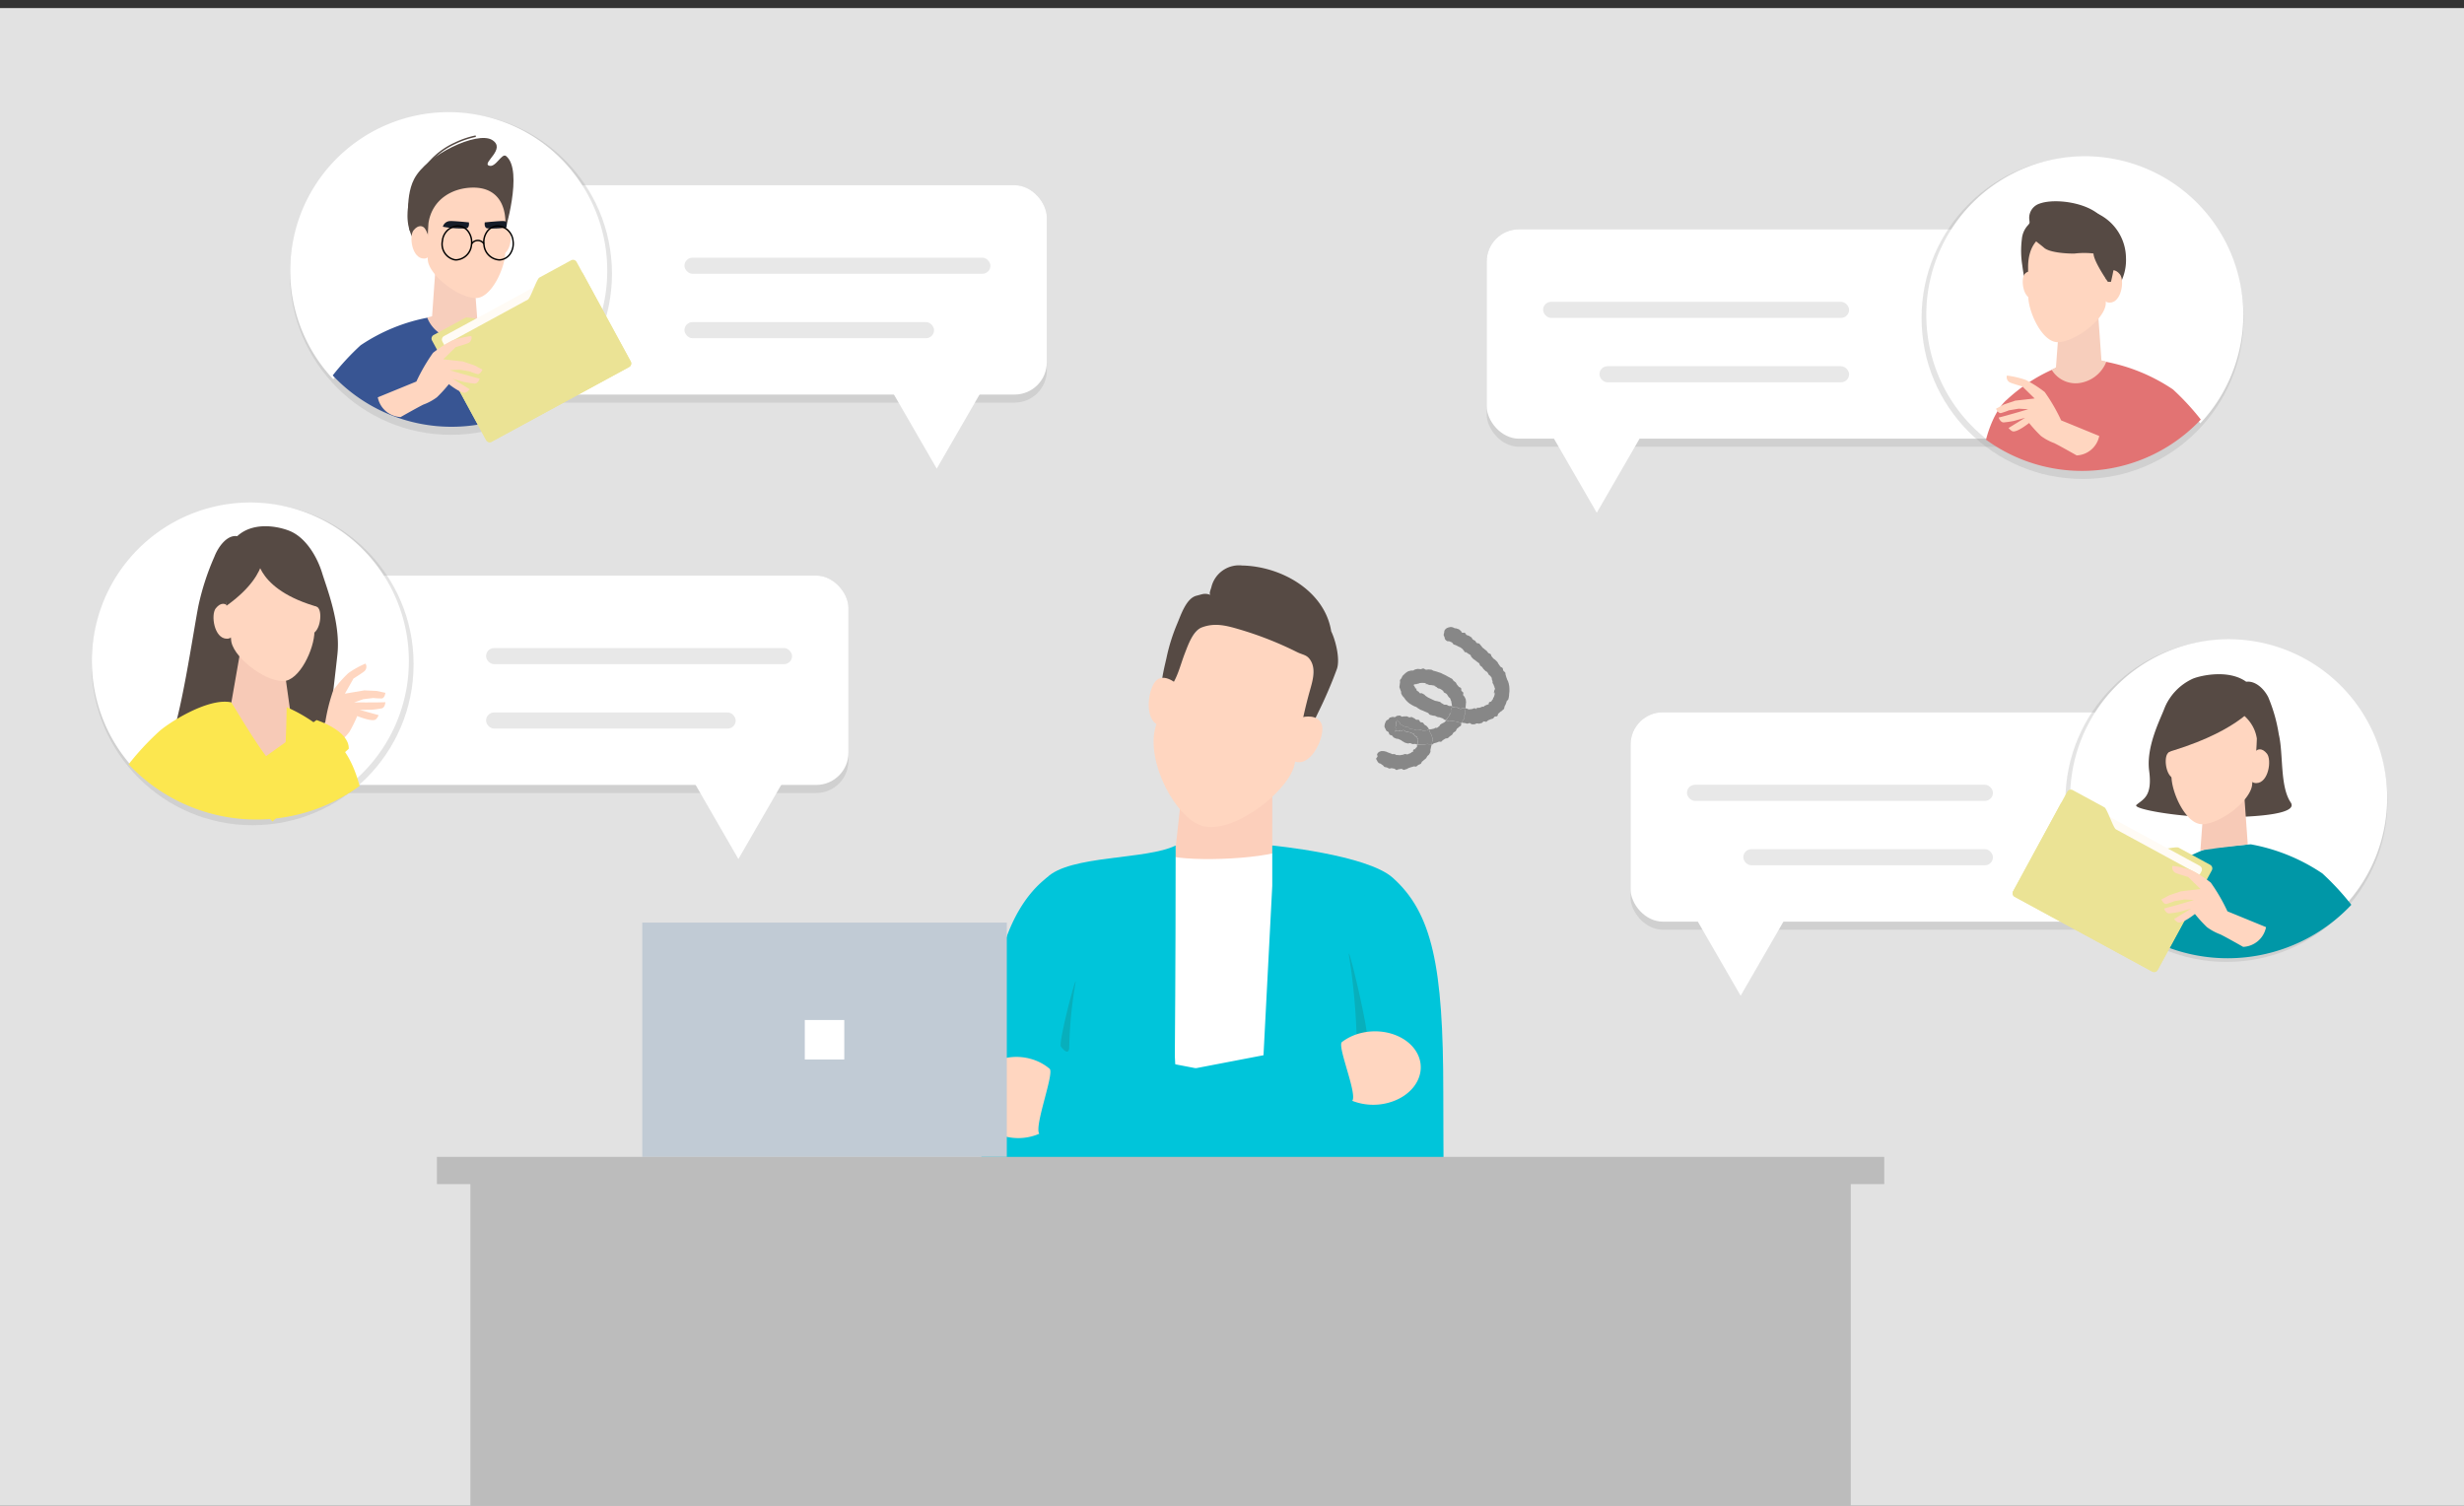 <svg xmlns="http://www.w3.org/2000/svg" xmlns:xlink="http://www.w3.org/1999/xlink" width="306" height="187" viewBox="0 0 306 187"><rect x="0" y="0" width="306" height="187" fill="#333333" stroke="none"/><defs><clipPath id="a"><rect width="304" height="187" transform="translate(127 937)" fill="none"/></clipPath></defs><path d="M0,0H306V186H0Z" transform="translate(0 1)" fill="#e2e2e2"/><g transform="translate(-125 -937)"><g clip-path="url(#a)"><rect width="80" height="27" rx="4" transform="translate(175 960)" fill="#a3a3a3" opacity="0.3"/><rect width="80" height="26" rx="4" transform="translate(175 960)" fill="#fff"/><circle cx="20" cy="20" r="20" transform="translate(161 951)" fill="#a3a3a3" opacity="0.3"/><path d="M200.412,970.61A19.685,19.685,0,1,0,166.39,984.1a30.392,30.392,0,0,1,3.359-3.633,21.777,21.777,0,0,1,8.279-3.372c.078-.008,4.919.438,5.031.47a20.108,20.108,0,0,1,6.716,4.128h0s1.536,1.1,2.536,4.834A19.659,19.659,0,0,0,200.412,970.61Z" fill="#fff"/><path d="M190.389,981.145h0a20.669,20.669,0,0,0-6.912-4.249c-.115-.033-5.1-.492-5.177-.483a22.4,22.4,0,0,0-8.522,3.47,31.287,31.287,0,0,0-3.457,3.739A20.259,20.259,0,0,0,193,986.12C191.971,982.282,190.389,981.145,190.389,981.145Z" fill="#385593"/><path d="M178.649,976.431,181.7,978.9l2.613-1.691-.475-6.364-4.732-.87Z" fill="#f7cebc"/><path d="M181.644,979.115a4.221,4.221,0,0,1-3.587-2.664c.009-.084,3.508-.786,3.508-.786l3.275,1.777A3.472,3.472,0,0,1,181.644,979.115Z" fill="#f7cebc"/><path d="M175.873,965.633s-.711-3.946.551-6.386c1.589-3.069,7.855-5.979,9.679-4.872s-1.244,2.835-.4,3.187,1.606-1.623,2.148-1.182c2.2,1.788-.23,9.643-.23,9.643l-7.971-3.388Z" fill="#564a44"/><path d="M177.376,958.621l-.164-.092a9.524,9.524,0,0,1,4.245-3.82,11.277,11.277,0,0,1,2.609-.891l.033.186a11.008,11.008,0,0,0-2.566.878A9.325,9.325,0,0,0,177.376,958.621Z" fill="#564a44"/><path d="M175.612,963.541a6.166,6.166,0,1,0,12.319,0,6.16,6.16,0,0,0-12.319,0Z" fill="#564a44"/><path d="M187.133,965.366a.8.8,0,0,1,1.089.236c.475.634.158,3.008-1.029,3.008S187.133,965.366,187.133,965.366Z" fill="#ffd6c0"/><path d="M177.721,965.324c-.221-.267-.766-.462-1.36.276s-.2,3.511,1.285,3.511S178.325,966.053,177.721,965.324Z" fill="#ffd6c0"/><path d="M178.212,964.706c.437-2.9,2.924-4.408,5.58-4.408s3.978,1.744,3.978,4.408c0,0-.02,3.4-.02,3.564,0,1.993-1.725,5.744-3.643,5.744-2.214,0-5.988-2.946-5.988-4.865A44.163,44.163,0,0,1,178.212,964.706Z" fill="#ffd6c0"/><path d="M183.23,964.617s-1.98-.2-2.361-.161a.949.949,0,0,0-.871.7,12.088,12.088,0,0,0,2.965.2C183.343,965.213,183.23,964.617,183.23,964.617Z" fill="#151c28"/><path d="M185.205,964.617s1.979-.2,2.361-.161a1.247,1.247,0,0,1,.2.035c.211.046.211.752.04.774a10.763,10.763,0,0,1-2.335.085C185.092,965.213,185.205,964.617,185.205,964.617Z" fill="#151c28"/><path d="M185.016,967.433a2.367,2.367,0,0,1,.333-1.615,1.778,1.778,0,0,1,1.251-.832,1.655,1.655,0,0,1,.234-.016A2.121,2.121,0,0,1,188.8,966.9a2.369,2.369,0,0,1-.332,1.614,1.781,1.781,0,0,1-1.252.833,1.661,1.661,0,0,1-.233.016A2.121,2.121,0,0,1,185.016,967.433Zm1.609-2.27a1.6,1.6,0,0,0-1.126.752,2.191,2.191,0,0,0-.3,1.493,1.943,1.943,0,0,0,1.789,1.778,1.454,1.454,0,0,0,.208-.015,1.6,1.6,0,0,0,1.126-.752,2.191,2.191,0,0,0,.306-1.493,1.945,1.945,0,0,0-1.789-1.778A1.457,1.457,0,0,0,186.625,965.163Z"/><path d="M181.438,969.348a2.073,2.073,0,0,1-1.583-2.447,2.121,2.121,0,0,1,1.966-1.931,1.655,1.655,0,0,1,.234.016,1.778,1.778,0,0,1,1.251.832,2.367,2.367,0,0,1,.333,1.615,2.122,2.122,0,0,1-1.967,1.931h0A1.675,1.675,0,0,1,181.438,969.348Zm-1.406-2.422a1.9,1.9,0,0,0,1.431,2.245,1.468,1.468,0,0,0,.209.015h0a1.944,1.944,0,0,0,1.789-1.778,2.186,2.186,0,0,0-.306-1.493,1.6,1.6,0,0,0-1.125-.752,1.457,1.457,0,0,0-.209-.015A1.944,1.944,0,0,0,180.032,966.926Z"/><path d="M185.03,967.333l.139-.113a1,1,0,0,0-1.664,0l.139.113a.822.822,0,0,1,1.386,0Z"/><rect width="38" height="2" rx="1" transform="translate(210 969)" fill="#e8e8e8"/><rect width="31" height="2" rx="1" transform="translate(210 977)" fill="#e8e8e8"/><path d="M233.132,981h16.4l-4.1,7.1-4.1,7.1-4.1-7.1Z" fill="#fff"/><path d="M283,1046.592,276.763,1051l-6.238-4.408,1.1-9.986,11.378-.96Z" fill="#fccfbb"/><path d="M287.09,1025.931c1.3-4.57,2.723-10.016-5.05-12.357-7.134-2.15-10.153,3.112-11.448,7.682,0,0-2.011,5.732-2.091,6.015-1.231,4.344,2.525,11.362,5.816,12.294,3.8,1.076,10.468-4.125,11.4-7.416C285.8,1031.866,287.09,1025.931,287.09,1025.931Z" fill="#ffd6c0"/><path d="M290.323,1015.411c-.806-5.031-6.177-8.076-11.052-8.182a3.532,3.532,0,0,0-3.812,2.608c-.068.35-.4.946-.084,1.058-.789-.279-.992-.111-1.782.085-1.27.314-1.925,2.361-2.388,3.453a23.1,23.1,0,0,0-1.35,4.318c-.068.326-.72,2.91-.5,3.062a10.147,10.147,0,0,0,.883.665c.985-1.191,1.344-2.9,1.9-4.328.4-1.028,1.009-2.816,2.114-3.233,1.608-.606,3.021-.239,4.629.234a43.353,43.353,0,0,1,7.177,2.822c.791.395,1.277.315,1.734,1.1.67,1.151.172,2.648-.167,3.86-.5,1.782-.887,3.6-1.254,5.413.874.3.856.152,1.246-.632q.546-1.1,1.074-2.206a55.236,55.236,0,0,0,2.334-5.423C291.458,1018.843,290.85,1016.474,290.323,1015.411Z" fill="#564a44"/><path d="M271.484,1022.21s-1.668-1.645-2.791-.79-1.735,5.085.3,5.663S271.484,1022.21,271.484,1022.21Z" fill="#ffd6c0"/><path d="M286.839,1026.049s1.8-.424,2.3.893-1.19,5.239-3.227,4.662S286.839,1026.049,286.839,1026.049Z" fill="#ffd6c0"/><path d="M269.25,1042.888l-2.859,45.548L289,1090l-4.834-47.291C280.022,1043.943,270.307,1044.014,269.25,1042.888Z" fill="#fff"/><path d="M306.824,1026.265c.036-.094-.051-.23-.022-.327s.14-.169.163-.268-.045-.213-.029-.312.067-.191.077-.292a.806.806,0,0,0,.005-.1,1.5,1.5,0,0,1-.232.005,1.827,1.827,0,0,0-.265.023.232.232,0,0,1-.139.043c-.1-.017-.191-.075-.289-.094s-.173-.15-.271-.171-.226.094-.323.07a.464.464,0,0,1-.161-.1v0c0,.128-.1.255-.114.383.01-.08-.032-.168-.021-.248-.014.1,0,.2-.021.3s.022.213-.008.308-.035.2-.073.294c.03-.072-.062-.193-.032-.265-.048.115-.033.258-.091.367s-.154.2-.223.3c-.038.056-.1.1-.135.154-.062.086.209-.107.142-.026-.022.027-.061.04-.083.067s-.054.063-.082.094a.6.6,0,0,0,.124.052c.1.028.23-.043.333-.018s.215.005.319.027.207.037.311.057.205.044.31.061.2.092.3.107a.808.808,0,0,0,.2-.01,1.587,1.587,0,0,0,.162-.217C306.7,1026.435,306.788,1026.359,306.824,1026.265Z" fill="#878787"/><path d="M302.532,1029.428c-.1.015-.2-.028-.3-.018s-.193.025-.292.031-.2,0-.294,0-.2.032-.308.028-.193,0-.29-.007l-.005.022c-.026.094-.141.16-.179.251.031-.072.156-.1.186-.168-.032.074-.065.142-.1.213s-.142.1-.187.171a.079.079,0,0,0-.008.035c.1-.109.015.109-.012.128.022-.015.011-.083.012-.128l0,0c-.054.064-.164.07-.225.129s-.025.189-.071.249h0c.17-.161.094-.058.031-.014a.108.108,0,0,1-.031.014l-.01.01.006-.009a.392.392,0,0,0-.1.027c-.073.047-.14.112-.217.151a1.758,1.758,0,0,1-.217.077.384.384,0,0,1-.1.058c-.1.031-.23-.053-.331-.031s-.208.009-.311.024c.08-.01.182.115.262.1-.094.013-.2-.037-.291-.031s-.189.045-.284.045-.191-.011-.286-.017c-.072,0-.144-.012-.216-.021a.5.5,0,0,0,.113.072.169.169,0,0,0,.049.015.169.169,0,0,1-.049-.015.846.846,0,0,0-.181-.078l.068.006a.445.445,0,0,0-.156-.09c-.112-.025-.243.018-.352-.017s-.188-.151-.294-.2c.072.031.1.127.167.157-.073-.031-.131-.058-.2-.094s-.163-.045-.231-.086a.663.663,0,0,0-.239-.088.852.852,0,0,0-.262-.049c-.094.01-.2-.029-.287.007a1.049,1.049,0,0,0-.281.111.929.929,0,0,0-.2.241c-.045.086.06.224.042.315s-.176.181-.167.274.094.187.131.274a.923.923,0,0,0,.166.232c.06.069.175.063.259.113s.156.126.246.172.14.18.233.22.2.042.3.075.183.1.28.128.223-.057.322-.036.195.036.3.051.187.153.287.161.209-.091.31-.09.2-.042.3-.047.214.137.315.126.2-.072.308-.089.189-.121.291-.144.194-.073.295-.1.2-.052.3-.088.245.044.34,0,.167-.142.258-.193.2-.075.29-.134.1-.217.178-.284a3,3,0,0,0,.237-.2,2.932,2.932,0,0,0,.244-.2c.065-.081.106-.177.164-.263s.174-.138.225-.229.108-.182.15-.277-.014-.229.019-.327a3,3,0,0,0,.064-.3c.024-.1.061-.194.075-.3l0-.025A1.516,1.516,0,0,0,302.532,1029.428Z" fill="#878787"/><path d="M306.3,1026.754c-.105-.015-.2-.09-.3-.107s-.206-.041-.31-.061-.207-.034-.311-.057-.216,0-.319-.027-.23.046-.333.018a.6.6,0,0,1-.124-.052c-.06.07-.123.138-.188.2-.091.09-.24.115-.339.2a.514.514,0,0,1-.079.06c.013-.007.162-.147.064-.077-.058.043-.114.086-.174.126-.078.052-.1.189-.184.236s-.15.126-.234.168a.479.479,0,0,1-.222,0,.473.473,0,0,1-.152.1c-.1.035-.218.045-.324.074a2.71,2.71,0,0,1-.314.02.694.694,0,0,0,.051.125c.05.089.062.2.1.292a3.025,3.025,0,0,1,.154.273,3.1,3.1,0,0,1,.1.3,2.959,2.959,0,0,1,.083.31c.008.1-.105.213-.108.317a2.166,2.166,0,0,1-.043.278.2.2,0,0,0,.049,0c.1-.019.171-.146.266-.17s.192-.046.286-.074.181-.077.275-.111.223.03.314-.007.143-.168.233-.21.179-.113.273-.165.235-.022.325-.08.159-.15.245-.213.18-.118.262-.187.109-.2.187-.272.192-.108.266-.186.089-.2.158-.286.182-.125.247-.211.2-.111.253-.195,0-.238.048-.326c0-.01.013-.019.019-.029A.808.808,0,0,1,306.3,1026.754Z" fill="#878787"/><path d="M302.944,1028.873a2.959,2.959,0,0,0-.083-.31,3.1,3.1,0,0,0-.1-.3,3.025,3.025,0,0,0-.154-.273c-.042-.095-.054-.2-.1-.292a.694.694,0,0,1-.051-.125l-.02,0a.376.376,0,0,0-.144.086.566.566,0,0,1,.068-.015.446.446,0,0,0-.149.075l-.006,0-.025.013-.014.006a.2.2,0,0,1-.035.01.2.2,0,0,0,.035-.01l.014-.006.025-.013.006,0a.747.747,0,0,0,.081-.06,1.34,1.34,0,0,1-.238.061c-.1.008-.209.021-.312.023s-.207-.106-.311-.109-.208.046-.312.037a1.338,1.338,0,0,0-.208.013.693.693,0,0,0,.131.035c-.08-.011-.158-.025-.238-.036a.482.482,0,0,0,.107,0,1.125,1.125,0,0,0-.157-.048c-.1-.019-.191-.059-.288-.082s-.208.007-.3-.022-.148-.184-.242-.217-.2-.021-.294-.059c.072.03.14.074.212.1-.1-.041-.211-.048-.306-.1s-.2-.076-.293-.129-.189-.1-.277-.161c-.061-.042-.1-.1-.161-.141.039.031.087.023.126.054-.021-.017.01-.1-.011-.116s-.074-.015-.1-.037a4.19,4.19,0,0,1-.359-.3c-.012.094-.064.2-.077.3s.038.2.025.292-.085.182-.1.277.039.2.027.292-.073.188-.089.28a.441.441,0,0,1,.144-.109c.082-.026.2.065.281.046a.236.236,0,0,0,.1-.059.247.247,0,0,0-.1-.011c.08-.011.153-.06.233-.071a.312.312,0,0,0-.136.082.706.706,0,0,0,.211.056c.1,0,.2-.13.305-.125s.193.123.295.136l-.245-.028c.1.014.194.04.293.062s.193.037.289.067.2.032.29.068c-.069-.034-.14-.065-.212-.1.072.031.144.067.216.1l0,0c.067.033.132.069.2.108a.788.788,0,0,0,.165.047.049.049,0,0,0-.012-.021l.037.033c.007,0,.015.006.022.011.059.042.128.126-.022-.011-.009,0-.016-.009-.025-.012.011.033.007.084.03.1a2,2,0,0,1,.123.164c.022.023.038.046.058.07.1.12.07-.088.046-.136.037.072.11.117.153.185a.22.22,0,0,1,.022.115.5.5,0,0,1,.1.159,2.283,2.283,0,0,1,.028.277c-.011-.08-.012-.154-.022-.234a2.432,2.432,0,0,1-.037.294c0,.1-.093.184-.106.281.011-.081.115-.149.125-.229-.013.091-.018.184-.039.272.1.007.194,0,.29.007s.206-.027.308-.028.2,0,.294,0,.194-.021.292-.031.2.033.3.018a1.516,1.516,0,0,1,.261.04,2.166,2.166,0,0,0,.043-.278C302.839,1029.086,302.952,1028.977,302.944,1028.873Z" fill="#878787"/><path d="M312.432,1022.233c-.011-.1-.038-.195-.054-.291s-.058-.189-.081-.284-.1-.175-.126-.269-.066-.181-.1-.273-.045-.19-.083-.28-.012-.21-.054-.3-.181-.151-.236-.245-.034-.235-.1-.326-.219-.111-.284-.2-.118-.181-.186-.266-.1-.2-.17-.283-.155-.154-.228-.234-.188-.124-.261-.2-.133-.165-.206-.242-.07-.227-.144-.3-.216-.084-.292-.158-.122-.178-.2-.251-.174-.124-.252-.2-.17-.127-.25-.2-.124-.18-.2-.249-.128-.178-.21-.245-.248-.031-.331-.1-.116-.2-.2-.26-.188-.1-.273-.166-.11-.21-.2-.272-.184-.109-.271-.169-.217-.058-.306-.117-.124-.2-.213-.257-.262.02-.352-.035-.1-.194-.178-.239-.14-.128-.22-.171-.182-.052-.264-.094-.2-.012-.28-.051a1.257,1.257,0,0,0-.328-.131.808.808,0,0,0-.348.034.92.92,0,0,0-.32.127.837.837,0,0,0-.236.259,1.045,1.045,0,0,0-.045.28,1.125,1.125,0,0,0-.067.276.99.99,0,0,0,.107.262c.035.089.018.212.081.283a.567.567,0,0,0,.188.176c.018.035.036.036.036.036.094.045.231,0,.324.048s.2.076.289.126.129.194.219.247.21.055.3.11.191.089.278.146.187.069.267.123.156.116.234.171.115.172.192.229c.053.039.057.141.11.181.026.019.1-.02.122,0,.116.088-.056-.048-.064-.053.121.084.26.15.374.243.077.063.184.091.261.155s.079.215.155.28.134.148.208.215.172.106.245.174.163.117.235.186.171.11.242.18.07.211.14.282.164.118.233.19.109.17.176.243.145.136.211.211.189.1.254.176c.081.1.13.221.2.324l.025.033c.043.045.124.063.158.114.049.072.114.139.157.214s.013.193.052.27a2.356,2.356,0,0,1,.068.236v0c-.013-.073.043-.174.015-.24a.466.466,0,0,1-.015.24.066.066,0,0,0,.005.02l-.006-.017a.281.281,0,0,0,0,.129c.036.109.128.2.154.311s.116.213.132.327c-.011-.08-.132-.144-.143-.224.015.107.148.2.153.312s-.1.218-.1.327-.052.208-.066.316c.011-.081.094-.153.1-.233-.013.094.051.2.03.3s-.05.189-.079.279a.81.81,0,0,1-.114.186.2.2,0,0,1-.014.108c-.041.076-.11.143-.158.215l-.059.088a.109.109,0,0,0,.022-.02c.1-.11-.136.183-.048.058l.026-.038c-.071.052-.2.053-.257.114s-.047.185-.089.257l.008,0c.13-.091-.176.158-.031.031a.126.126,0,0,0,.023-.028c-.042.02-.113,0-.15.023-.091.06-.2.085-.3.136a.541.541,0,0,0-.129.111.292.292,0,0,0,.072-.017c-.073.03-.13.091-.2.121a.412.412,0,0,0,.13-.1,1.245,1.245,0,0,0-.231.022c-.1.032-.179.087-.276.113s-.2,0-.3.017a.321.321,0,0,0-.139.1.27.27,0,0,0,.1.007c-.081.011-.152.067-.233.077a.255.255,0,0,0,.131-.084.876.876,0,0,0-.237-.046c-.111.009-.215.1-.326.1s-.222.036-.333.034-.217-.109-.328-.116c-.033,0-.066,0-.1,0a.806.806,0,0,1-.005.1c-.01.1-.06.192-.077.292s.052.214.029.312-.134.172-.163.268.058.233.022.327-.121.17-.163.262a1.587,1.587,0,0,1-.162.217.536.536,0,0,1,.12,0c.105.011.208.032.313.041s.2.067.295.072.2-.069.3-.068.2.147.3.144.2.007.3,0,.194-.1.293-.107.211.047.309.03.2-.059.293-.08.164-.168.26-.195.231.069.325.036.16-.149.251-.187.187-.071.277-.115.2-.044.291-.094.129-.173.212-.228.242-.01.321-.071.06-.241.135-.309.152-.123.222-.2.185-.1.249-.179.168-.127.227-.21.037-.238.091-.333.1-.191.145-.291.063-.206.1-.309.184-.173.211-.279.052-.218.072-.326.015-.223.026-.332.03-.221.034-.33.005-.2,0-.3S312.442,1022.33,312.432,1022.233Z" fill="#878787"/><path d="M300.963,1029.42c.013-.1.1-.184.106-.281a2.432,2.432,0,0,0,.037-.294c.01.08.011.154.022.234a2.283,2.283,0,0,0-.028-.277.5.5,0,0,0-.1-.159.391.391,0,0,0,.015.148c-.031-.072-.037-.158-.067-.23a.387.387,0,0,0,.052.082.22.22,0,0,0-.022-.115c-.043-.068-.116-.113-.153-.185.024.048.058.256-.046.136-.02-.024-.036-.047-.058-.07a2,2,0,0,0-.123-.164c-.023-.02-.019-.071-.03-.1a.788.788,0,0,1-.165-.047c-.065-.039-.13-.075-.2-.108-.093-.036-.2-.038-.29-.068s-.191-.045-.289-.067-.193-.048-.293-.062l.245.028c-.1-.013-.193-.131-.295-.136s-.2.121-.305.125a.706.706,0,0,1-.211-.056.236.236,0,0,1-.1.059c-.085.019-.2-.072-.281-.046a.441.441,0,0,0-.144.109l0,.009a.736.736,0,0,1,.128-.083c-.038.016-.091.067-.128.084h0a.378.378,0,0,1-.043.027.2.2,0,0,1-.032.018.339.339,0,0,0,.032-.018.306.306,0,0,0,.045-.036c.016-.092.077-.188.089-.28s-.039-.2-.027-.292.085-.182.1-.277-.037-.2-.025-.292.065-.2.077-.3a4.19,4.19,0,0,0,.359.3c.026.022.073.016.1.037s-.01.1.011.116c-.039-.031-.087-.023-.126-.054.064.036.1.1.161.141.088.059.186.108.277.161s.2.082.293.129.208.054.306.1c-.072-.03-.14-.074-.212-.1.092.038.2.026.294.059s.147.189.242.217.208,0,.3.022.19.063.288.082a1.125,1.125,0,0,1,.157.048,1.338,1.338,0,0,1,.208-.013c.1.009.209-.04.312-.037s.207.112.311.109.209-.015.312-.023a1.34,1.34,0,0,0,.238-.061.376.376,0,0,1,.144-.086l.02,0a.6.6,0,0,0-.073-.168,3.1,3.1,0,0,0-.2-.24c-.068-.077-.192-.1-.268-.173s-.116-.182-.2-.246-.229-.03-.316-.087-.11-.216-.2-.265-.236.012-.33-.032-.16-.144-.258-.181-.178-.107-.275-.136-.221.052-.32.031-.184-.107-.284-.121-.2.009-.3,0-.2.037-.3.038-.208-.148-.309-.14-.207.021-.307.036-.181.137-.28.159-.224-.049-.321-.02-.2.046-.3.082-.133.207-.225.25a.579.579,0,0,0-.221.129.846.846,0,0,0-.117.235.916.916,0,0,0-.083.248.946.946,0,0,0-.028.269.828.828,0,0,0,.114.245,1.011,1.011,0,0,0,.119.248c.07.076.186.1.261.176s.062.242.142.308.215.064.3.126.129.18.215.236.2.079.287.13.224.017.316.063.184.087.279.129.165.137.261.174.178.121.276.152.2.058.3.085.226-.054.326-.031.191.091.293.109.211-.027.313-.014.2.073.3.081h.018c.021-.088.026-.181.039-.272C301.078,1029.271,300.974,1029.339,300.963,1029.42Z" fill="#878787"/><path d="M304.762,1026.307c.067-.081-.2.112-.142.026.039-.056.1-.1.135-.154.069-.1.164-.191.223-.3s.043-.252.091-.367c-.03.072.062.193.032.265.038-.092.043-.2.073-.294s-.014-.211.008-.308.007-.2.021-.3c-.011.08.031.168.021.248.015-.128.114-.255.114-.383v0a.3.3,0,0,0-.107-.061c-.1-.026-.21.009-.306-.019s-.177-.107-.272-.136-.216.014-.31-.017-.171-.121-.265-.154-.158-.147-.252-.183-.2-.04-.29-.077-.2-.028-.286-.061a.383.383,0,0,1-.077-.024c-.093-.041-.184-.084-.275-.127s-.184-.085-.274-.13-.183-.088-.272-.134-.168-.115-.257-.164-.143-.155-.23-.206-.179-.092-.265-.145c-.067-.041-.205.027-.27-.017-.049-.034-.151-.166-.114-.158a1.511,1.511,0,0,1-.28-.189c-.055-.055-.006-.207-.057-.266-.012-.014-.047-.008-.083,0l.009.013c.044.063.071.153-.1-.011.014.014.051.006.087,0a1.931,1.931,0,0,1-.177-.348c-.015.018-.029.037-.042.055l-.008.012,0,0,0,.009-.005.012-.007.018a.072.072,0,0,0,0,.032.072.072,0,0,1,0-.032l.007-.018,0-.01a.152.152,0,0,0-.017.046,1.2,1.2,0,0,1,.056-.2.161.161,0,0,1-.027.036.172.172,0,0,1-.025.02.579.579,0,0,0-.072.112.719.719,0,0,1,.066-.111c-.017-.006.113-.177.046-.07l-.046.07h.006a.714.714,0,0,0,.075-.118l-.022.058h0a.184.184,0,0,1,.031-.042c.052-.047.1-.041.034.005h0c.008-.005.018-.009.028-.014v0c.074-.033.2-.056.258-.084-.072.031-.175.157-.247.188.1-.04.174-.14.275-.166.072-.019.145-.035.218-.048a.286.286,0,0,1,.137-.06c.1-.005.2-.02.293-.019s.2.007.294.014.184.114.28.126c-.08-.011-.168.019-.248.009.093.012.19-.006.283.011s.173.08.264.1.2-.008.285.019.192.02.281.051.172.024.254.049a.1.1,0,0,1,.029.008.156.156,0,0,0-.029-.008c-.069-.013-.154.016-.217-.01.086.037.168.082.252.123s.141.13.223.176.2.029.277.079c.116.074.242.134.353.215.08.059-.214-.123-.088-.018.022.018.063.014.085.032.054.045.058.146.11.194.092.085.243.111.327.2.047.051.093.1.136.157.018.021.021.053.039.074-.179-.215-.1-.114-.065-.061.051.07.11.135.156.208s.151.116.192.193a2.21,2.21,0,0,1,.071.235.119.119,0,0,1,.042.054c.028.086.032.185.052.274s.026.17.037.255a.587.587,0,0,1,.032.167.464.464,0,0,0,.161.1c.1.024.226-.091.323-.07s.173.153.271.171.191.077.289.094a.232.232,0,0,0,.139-.043.292.292,0,0,1-.073,0c.066.009.142-.049.212-.064l.008,0a.111.111,0,0,1,.036,0,.111.111,0,0,0-.036,0l-.008,0a.616.616,0,0,0-.139.065,1.827,1.827,0,0,1,.265-.023,1.5,1.5,0,0,0,.232-.005c0-.065,0-.13,0-.2,0-.1.037-.2.03-.3s.033-.2.018-.3-.013-.2-.035-.3-.092-.184-.122-.279-.154-.154-.19-.246.042-.234,0-.324-.171-.135-.22-.221,0-.247-.06-.334-.223-.1-.287-.183-.128-.162-.2-.24-.089-.2-.163-.277-.174-.121-.252-.191-.118-.188-.2-.253-.193-.095-.278-.155-.19-.093-.279-.149-.182-.1-.273-.152-.19-.086-.284-.132-.184-.1-.28-.139-.2-.068-.3-.1-.195-.071-.295-.1-.2-.051-.3-.076-.188-.114-.291-.134-.21-.019-.313-.033-.236.04-.349.028-.219-.142-.334-.148-.23.085-.345.089a3.369,3.369,0,0,0-.347-.037c-.1.012-.2.047-.3.064s-.179.11-.277.134-.21-.014-.3.02a2.4,2.4,0,0,0-.3.077,2.033,2.033,0,0,0-.262.162,2.414,2.414,0,0,0-.227.2,2.158,2.158,0,0,0-.216.211,2.037,2.037,0,0,0-.132.274c-.05.085-.147.151-.184.244s.025.213,0,.312a1.768,1.768,0,0,0-.037.288,1.67,1.67,0,0,0-.041.281,2.142,2.142,0,0,0,.1.266,2.263,2.263,0,0,0,.1.261c.035.088-.005.211.039.294a2.754,2.754,0,0,0,.141.251c.062.088.146.161.213.242s.113.188.186.264.146.162.224.234.163.142.246.209.188.108.274.17.191.1.28.156.208.066.3.121.168.131.261.183.181.11.275.159.207.069.3.118.2.086.3.132.2.084.3.128.15.2.25.24.216.046.316.086.227.014.328.052.193.1.295.137.22.022.323.056.2.075.3.108.176.149.277.178a1,1,0,0,1,.171.078c.028-.031.056-.063.082-.094S304.74,1026.334,304.762,1026.307Z" fill="#878787"/><path d="M271,1044v-2c-3.587,1.8-13.163,1.163-16,4-3,3-5,9.632-5,15.66L247,1090h25c-.477-9.8-1.1-21.849-1.1-21.849S271,1056.19,271,1044Z" fill="#00c5da"/><path d="M297.956,1046c-3.207-2.864-14.956-4-14.956-4v5l-1.513,29.276L281,1090h23.339c-.087-7.778-.1-16.674-.1-17.419C304.242,1057,302.871,1050.39,297.956,1046Z" fill="#00c5da"/><path d="M285.5,1062.588s4,6.333,3,9.952l-8.235-1.58-24.765-4.753s-1.3.04-2.652,5a6.043,6.043,0,0,0,0,5.34l20.652,5.044s24,5.429,26,0c0,0,6-7.237-1-21.713,0,0-1.429-10.967-7.215-15.435C284.715,1044.439,285.5,1062.588,285.5,1062.588Z" fill="#00c5da"/><path d="M294.811,1066.5s-1.311,2-1.311,0a79.672,79.672,0,0,0-1-11C292.5,1054.5,295.122,1065.5,294.811,1066.5Z" fill="#08afbc"/><path d="M261.5,1062.588s-4,6.333-3,9.952l8.235-1.58,24.765-4.753s1.3.04,2.652,5a6.043,6.043,0,0,1,0,5.34l-20.652,5.044s-24,5.429-26,0c0,0-6-7.237,1-21.713,0,0,.715-9.406,6.5-13.874C261.571,1046,261.5,1062.588,261.5,1062.588Z" fill="#00c5da"/><path d="M301.185,1068.209c-.941-2.391-4.182-3.688-7.239-2.9a6.361,6.361,0,0,0-2.294,1.1c-.629.485,1.954,6.481,1.278,7.3a7.168,7.168,0,0,0,4.421.259C300.41,1073.179,302.127,1070.6,301.185,1068.209Z" fill="#ffd6c0"/><path d="M256.739,1066.957s1.049,1.458,1.049,0a53.1,53.1,0,0,1,.8-8.019C258.588,1058.209,256.491,1066.228,256.739,1066.957Z" fill="#08afbc"/><path d="M245.815,1071.712c.941-2.642,4.182-4.076,7.239-3.2a6.126,6.126,0,0,1,2.294,1.213c.629.536-1.954,7.164-1.278,8.071a6.535,6.535,0,0,1-4.421.287C246.59,1077.2,244.873,1074.354,245.815,1071.712Z" fill="#ffd6c0"/></g><rect width="45.271" height="29.099" transform="translate(204.763 1051.572)" fill="#c1cbd5"/><rect width="4.904" height="4.904" transform="translate(224.946 1063.672)" fill="#fff"/><rect width="179.74" height="3.38" transform="translate(179.26 1080.671)" fill="#bcbcbc"/><rect width="171.43" height="40.945" transform="translate(183.415 1083.055)" fill="#bcbcbc"/></g><g transform="translate(-125 -937)"><rect width="80" height="27" rx="4" transform="translate(150.365 1008.48)" fill="#a3a3a3" opacity="0.3"/><rect width="80" height="26" rx="4" transform="translate(150.365 1008.48)" fill="#fff"/><circle cx="20" cy="20" r="20" transform="translate(136.365 999.48)" fill="#a3a3a3" opacity="0.3"/><path d="M175.777,1019.09a19.685,19.685,0,1,0-34.021,13.488,30.294,30.294,0,0,1,3.358-3.632,21.756,21.756,0,0,1,8.28-3.372c.078-.008,4.918.437,5.03.47a20.069,20.069,0,0,1,6.716,4.128h0s1.536,1.1,2.536,4.834A19.657,19.657,0,0,0,175.777,1019.09Z" fill="#fff"/><path d="M149.641,1012.232a31.5,31.5,0,0,1,1.986-6.1c.492-1.273,1.6-2.742,2.83-2.545,2.235-2.046,5.741-1.053,6.815-.516,1.833.917,3.136,3.139,3.736,5.1.55,1.8,2.3,6.17,1.9,10.052-.435,4.205-1.878,14.785-1.008,15.75.612.677-4.114,0-8.909,0-5.98,0-11.919-2.932-11-4.673C147.394,1026.619,149,1015.487,149.641,1012.232Z" fill="#564a44"/><path d="M153.7,1024.422,160,1035l1-10-.956-6.823-5.089-.935Z" fill="#f7cab7"/><path d="M166.857,1029.255h0a18.492,18.492,0,0,0-6.244-4.426c-.058-.017,0,6.342-.613,8.171-1.829-1.016-6.159-8.752-6.3-8.781-2.995-.626-8.146,2.819-9.01,3.679a33.613,33.613,0,0,0-3.717,4.02,21.786,21.786,0,0,0,28.687,2.687C168.557,1030.477,166.857,1029.255,166.857,1029.255Z" fill="#fce74f"/><path d="M163.382,1012.288a.86.86,0,0,1,1.171.254c.51.681.17,3.235-1.107,3.235S163.382,1012.288,163.382,1012.288Z" fill="#ffd6c0"/><path d="M153.262,1012.243c-.238-.287-.824-.5-1.463.3s-.212,3.777,1.382,3.777S153.911,1013.028,153.262,1012.243Z" fill="#ffd6c0"/><path d="M153.1,1010.606c.47-3.12,3.839-4.783,6.694-4.783s4.278,1.876,4.278,4.74c0,0-.022,4.671-.022,4.848,0,2.142-1.855,6.176-3.917,6.176-2.38,0-6.438-3.168-6.438-5.231C153.69,1016.179,152.917,1011.788,153.1,1010.606Z" fill="#ffd6c0"/><path d="M156.908,1006.031s-.171,4.523,8.579,6.609c-.594-3.518-2.045-7.186-3.842-8.234S156.908,1006.031,156.908,1006.031Z" fill="#564a44"/><path d="M157.6,1004.439s1.524,3.491-4.467,7.783c-.635-2.935-.665-6.25.374-7.617S157.6,1004.439,157.6,1004.439Z" fill="#564a44"/><rect width="38" height="2" rx="1" transform="translate(185.365 1017.48)" fill="#e8e8e8"/><rect width="31" height="2" rx="1" transform="translate(185.365 1025.48)" fill="#e8e8e8"/><path d="M208.5,1029.48h16.4l-4.1,7.1-4.1,7.1-4.1-7.1Z" fill="#fff"/><path d="M161.327,1029.936l4.063-3.214a22.808,22.808,0,0,1,1-4,15.1,15.1,0,0,1,1.866-2.124,11.1,11.1,0,0,1,2.134-1.189.747.747,0,0,1-.108.922c-.244.226-1.383.936-1.383.936l-1.066,1.879,2.413-.41,1.516.069,1.1.233s-.074.667-.458.7a9,9,0,0,1-1.052-.055l-1.222.146-1.147.4,1.519.006,1.316-.006,1.04-.021s-.028.659-.447.761a11.551,11.551,0,0,1-1.294.174l-1.446.012,2.354.659s-.2.473-.432.571c-.552.235-2.228-.461-2.228-.461a17.543,17.543,0,0,1-.972,1.972,6.7,6.7,0,0,1-1.278,1.276c-.147.056-2.375,2.336-2.375,2.336A3.036,3.036,0,0,1,161.327,1029.936Z" fill="#ffd6c0"/><path d="M164.312,1026.421s4.074,1.295,4,3.567c-2.453,2.172-9.467,9.035-9.467,9.035l-4.956-5.148Z" fill="#fce74f"/></g><g transform="translate(-125 -937)"><rect width="80" height="27" rx="4" transform="translate(389.635 992.48) rotate(180)" fill="#a3a3a3" opacity="0.3"/><rect width="80" height="26" rx="4" transform="translate(389.635 991.48) rotate(180)" fill="#fff"/><circle cx="20" cy="20" r="20" transform="translate(363.635 956.48)" fill="#a3a3a3" opacity="0.3"/><path d="M364.223,976.09a19.685,19.685,0,1,1,34.021,13.488,30.3,30.3,0,0,0-3.358-3.632,21.758,21.758,0,0,0-8.28-3.372c-.078-.008-4.918.437-5.03.47a20.066,20.066,0,0,0-6.716,4.128h0s-1.536,1.1-2.536,4.834A19.657,19.657,0,0,1,364.223,976.09Z" fill="#fff"/><path d="M374.245,986.625h0a20.689,20.689,0,0,1,6.912-4.249c.115-.033,5.1-.492,5.178-.484a22.413,22.413,0,0,1,8.521,3.471,31.2,31.2,0,0,1,3.457,3.738,20.256,20.256,0,0,1-26.678,2.5C372.664,987.761,374.245,986.625,374.245,986.625Z" fill="#e27373"/><path d="M385.985,981.911l-3.052,2.467-2.613-1.691.475-6.364,4.732-.87Z" fill="#f7cebc"/><path d="M382.99,984.595a4.224,4.224,0,0,0,3.588-2.664c-.01-.084-3.508-.787-3.508-.787l-3.275,1.777A3.473,3.473,0,0,0,382.99,984.595Z" fill="#f7cebc"/><path d="M389.022,969.02a6.166,6.166,0,1,1-12.319,0,6.16,6.16,0,0,1,12.319,0Z" fill="#564a44"/><path d="M387.919,972h-.429a17.211,17.211,0,0,1-1.175-3.775,11.6,11.6,0,0,0-2.6.006c-.926.023-3.4-.107-4.172-.761-.469-.4-.715-.544-1.2-.944-.225-.188-.289.643-.287.761.011.489-.265,1.2-.31,1.693a4.707,4.707,0,0,1-.588,2.543c-.121.161-.312.41-.5.453-.248.055-.213-.113-.26-.388-.092-.547-.184-1.093-.255-1.643a11.51,11.51,0,0,1-.05-3.263,2.914,2.914,0,0,1,.773-1.733c.232-.242.341-.684.766-.679a6.521,6.521,0,0,1,7.667,0C388.716,966.715,387.919,972,387.919,972Z" fill="#564a44"/><path d="M377.5,970.845a.8.8,0,0,0-1.089.236c-.475.634-.159,3.009,1.029,3.009S377.5,970.845,377.5,970.845Z" fill="#ffd6c0"/><path d="M386.913,970.8c.221-.267.767-.463,1.36.275s.2,3.512-1.284,3.512S386.309,971.533,386.913,970.8Z" fill="#ffd6c0"/><path d="M386.422,970.186c-.437-2.9-2.924-4.408-5.579-4.408s-3.978,1.744-3.978,4.408c0,0,.02,3.4.02,3.564,0,1.992,1.725,5.743,3.643,5.743,2.213,0,5.987-2.946,5.987-4.864A43.858,43.858,0,0,0,386.422,970.186Z" fill="#ffd6c0"/><rect width="38" height="2" rx="1" transform="translate(354.635 976.48) rotate(180)" fill="#e8e8e8"/><rect width="31" height="2" rx="1" transform="translate(354.635 984.48) rotate(-180)" fill="#e8e8e8"/><path d="M331.5,986.48H315.1l4.1,7.1,4.1,7.1,4.1-7.1Z" fill="#fff"/><path d="M377.135,964.8c-.052.141-.1-.358-.121-.546a1.854,1.854,0,0,1,1.269-1.964c2.133-.785,7.081,0,8.177,2.388.387.444,1.414,1.555,1.41,2.253a26.049,26.049,0,0,1-.71,5.065h-.389s-1.764-2.532-1.784-3.515a10.179,10.179,0,0,0-2.353.007c-.837.021-3.074-.1-3.774-.71-.424-.369-.646-.505-1.081-.878A2.274,2.274,0,0,1,377.135,964.8Z" fill="#564a44"/><rect width="80" height="27" rx="4" transform="translate(407.5 1052.459) rotate(180)" fill="#a3a3a3" opacity="0.3"/><rect width="80" height="26" rx="4" transform="translate(407.5 1051.459) rotate(180)" fill="#fff"/><circle cx="20" cy="20" r="20" transform="translate(381.5 1016.459)" fill="#a3a3a3" opacity="0.3"/><path d="M382.088,1036.07a19.685,19.685,0,1,1,34.022,13.488,30.386,30.386,0,0,0-3.359-3.633,21.774,21.774,0,0,0-8.279-3.372c-.078-.008-4.919.438-5.031.47a20.11,20.11,0,0,0-6.716,4.128h0s-1.536,1.1-2.536,4.834A19.657,19.657,0,0,1,382.088,1036.07Z" fill="#fff"/><path d="M391.948,1046.78h0a21.519,21.519,0,0,1,7.2-4.423c.119-.035,5.307-.513,5.39-.5a23.334,23.334,0,0,1,8.873,3.613,32.663,32.663,0,0,1,3.6,3.893,21.095,21.095,0,0,1-27.778,2.6C390.3,1047.964,391.948,1046.78,391.948,1046.78Z" fill="#0097a7"/><path d="M408,1028.2a19.583,19.583,0,0,0-1.307-4.612c-.475-.963-1.546-2.074-2.74-1.924-2.164-1.548-5.559-.8-6.6-.391a6.868,6.868,0,0,0-3.618,3.858c-.532,1.358-2.223,4.667-1.834,7.6.421,3.181-.736,3.5-1.579,4.225-.592.513,5.358,1.541,10,1.541,5.79,0,10.047-.522,9.159-1.839C408.119,1034.633,408.585,1030.646,408,1028.2Z" fill="#564a44"/><path d="M404.146,1041.872l-3.594.425-2.286.319.475-6.563,4.927-.906Z" fill="#f7cab7"/><path d="M405.471,1031.084h-.424a18.666,18.666,0,0,1-1.161-3.935,10.809,10.809,0,0,0-2.568.007c-.914.023-3.357-.112-4.121-.794-.463-.413-.706-.567-1.181-.984-.223-.2-.286.671-.283.794.01.509-.262,1.253-.307,1.764a5.119,5.119,0,0,1-.58,2.65c-.12.168-.308.428-.494.472-.245.058-.211-.117-.256-.4-.091-.569-.182-1.139-.253-1.713a12.654,12.654,0,0,1-.049-3.4,3.12,3.12,0,0,1,.763-1.806c.23-.252.337-.713.757-.708a6.177,6.177,0,0,1,7.573,0C406.258,1025.575,405.471,1031.084,405.471,1031.084Z" fill="#564a44"/><path d="M395.314,1030.351a.833.833,0,0,0-1.134.246c-.495.66-.165,3.132,1.071,3.132S395.314,1030.351,395.314,1030.351Z" fill="#ffd6c0"/><path d="M405.113,1030.308c.23-.278.8-.482,1.416.287s.205,3.656-1.338,3.656S404.484,1031.067,405.113,1030.308Z" fill="#ffd6c0"/><path d="M405.274,1028.723c-.455-3.022-3.717-4.632-6.482-4.632s-4.142,1.816-4.142,4.59c0,0,.021,4.522.021,4.694,0,2.075,1.8,5.98,3.793,5.98,2.305,0,6.234-3.067,6.234-5.064A37.819,37.819,0,0,0,405.274,1028.723Z" fill="#ffd6c0"/><path d="M405.078,1024.591s-2.361,3.542-11.95,6.123c.19-3.285,1.134-6.793,2.639-7.932S405.078,1024.591,405.078,1024.591Z" fill="#564a44"/><rect width="38" height="2" rx="1" transform="translate(372.5 1036.459) rotate(180)" fill="#e8e8e8"/><rect width="31" height="2" rx="1" transform="translate(372.5 1044.459) rotate(-180)" fill="#e8e8e8"/><path d="M349.368,1046.459h-16.4l4.1,7.1,4.1,7.1,4.1-7.1Z" fill="#fff"/><path d="M392.96,1057.451a.505.505,0,0,1-.686.2l-17.067-9.277a.505.505,0,0,1-.2-.686l5.9-10.852a.506.506,0,0,1,.686-.2l10.876,5.912c.342.186,2.737-.47,3.08-.284l3.933,2.137a.507.507,0,0,1,.2.687Z" fill="#ebe395"/><rect width="8.369" height="14.89" rx="0.506" transform="translate(381.555 1045.014) rotate(-61.472)" fill="#fffbf5"/><path d="M375.005,1047.69a.505.505,0,0,0,.2.686l17.067,9.277a.505.505,0,0,0,.686-.2l5.9-10.852a.508.508,0,0,0-.2-.687L387.781,1040c-.342-.185-1.094-2.553-1.436-2.739l-3.933-2.138a.505.505,0,0,0-.686.2Z" fill="#ebe395"/><path d="M406.418,1052.14l-4.794-1.964a22.752,22.752,0,0,0-2.07-3.568,15.2,15.2,0,0,0-2.38-1.525,11.133,11.133,0,0,0-2.38-.551.747.747,0,0,0,.359.856c.3.15,1.588.517,1.588.517l1.544,1.51-2.432.274-1.438.486-.991.528s.256.62.633.547a8.928,8.928,0,0,0,1-.344l1.214-.2,1.212.065-1.457.426-1.267.359-1.005.267s.21.626.64.608a11.557,11.557,0,0,0,1.292-.191l1.393-.389-2.08,1.285s.322.4.574.43c.6.072,2.012-1.061,2.012-1.061a17.487,17.487,0,0,0,1.481,1.626,6.708,6.708,0,0,0,1.581.873c.156.013,2.929,1.586,2.929,1.586A3.035,3.035,0,0,0,406.418,1052.14Z" fill="#ffd6c0"/><path d="M385.7,991.142l-4.729-1.938a22.458,22.458,0,0,0-2.041-3.519,15.007,15.007,0,0,0-2.348-1.5,11,11,0,0,0-2.348-.544.737.737,0,0,0,.354.845c.293.148,1.566.509,1.566.509l1.524,1.49-2.4.27-1.418.479-.978.522s.252.611.625.539a9.074,9.074,0,0,0,.983-.339l1.2-.2,1.2.064-1.438.421-1.249.354-.991.263s.207.617.631.6a11.417,11.417,0,0,0,1.274-.189l1.375-.383-2.052,1.267s.318.394.565.424c.588.071,1.986-1.046,1.986-1.046a17.193,17.193,0,0,0,1.46,1.6,6.551,6.551,0,0,0,1.56.861c.154.013,2.889,1.565,2.889,1.565A2.993,2.993,0,0,0,385.7,991.142Z" fill="#ffd6c0"/></g><g transform="translate(-125 -937)"><path d="M185.374,991.654a.507.507,0,0,0,.686.2l17.067-9.277a.508.508,0,0,0,.2-.687l-5.9-10.852a.505.505,0,0,0-.686-.2l-10.876,5.913c-.342.186-2.737-.47-3.079-.285l-3.933,2.138a.505.505,0,0,0-.2.686Z" fill="#ebe395"/><rect width="14.89" height="8.369" rx="0.506" transform="translate(179.7 978.976) rotate(-28.528)" fill="#fffbf5"/><path d="M203.33,981.893a.508.508,0,0,1-.2.687l-17.067,9.277a.507.507,0,0,1-.686-.2l-5.9-10.852a.5.5,0,0,1,.2-.686l10.876-5.913c.342-.185,1.093-2.552,1.435-2.738l3.933-2.139a.506.506,0,0,1,.686.2Z" fill="#ebe395"/><path d="M171.916,986.344l4.794-1.964a22.752,22.752,0,0,1,2.07-3.568,15.136,15.136,0,0,1,2.381-1.525,11.066,11.066,0,0,1,2.379-.551.745.745,0,0,1-.359.856c-.3.15-1.587.516-1.587.516l-1.545,1.511,2.432.273,1.438.486.991.529s-.255.62-.633.547a9.218,9.218,0,0,1-1-.344l-1.214-.2-1.212.064,1.458.427,1.266.358,1,.268s-.21.625-.64.608a11.738,11.738,0,0,1-1.292-.192l-1.393-.388,2.08,1.284s-.322.4-.573.43c-.6.072-2.013-1.061-2.013-1.061a17.334,17.334,0,0,1-1.481,1.626,6.668,6.668,0,0,1-1.581.873c-.156.013-2.929,1.587-2.929,1.587A3.035,3.035,0,0,1,171.916,986.344Z" fill="#ffd6c0"/></g></svg>